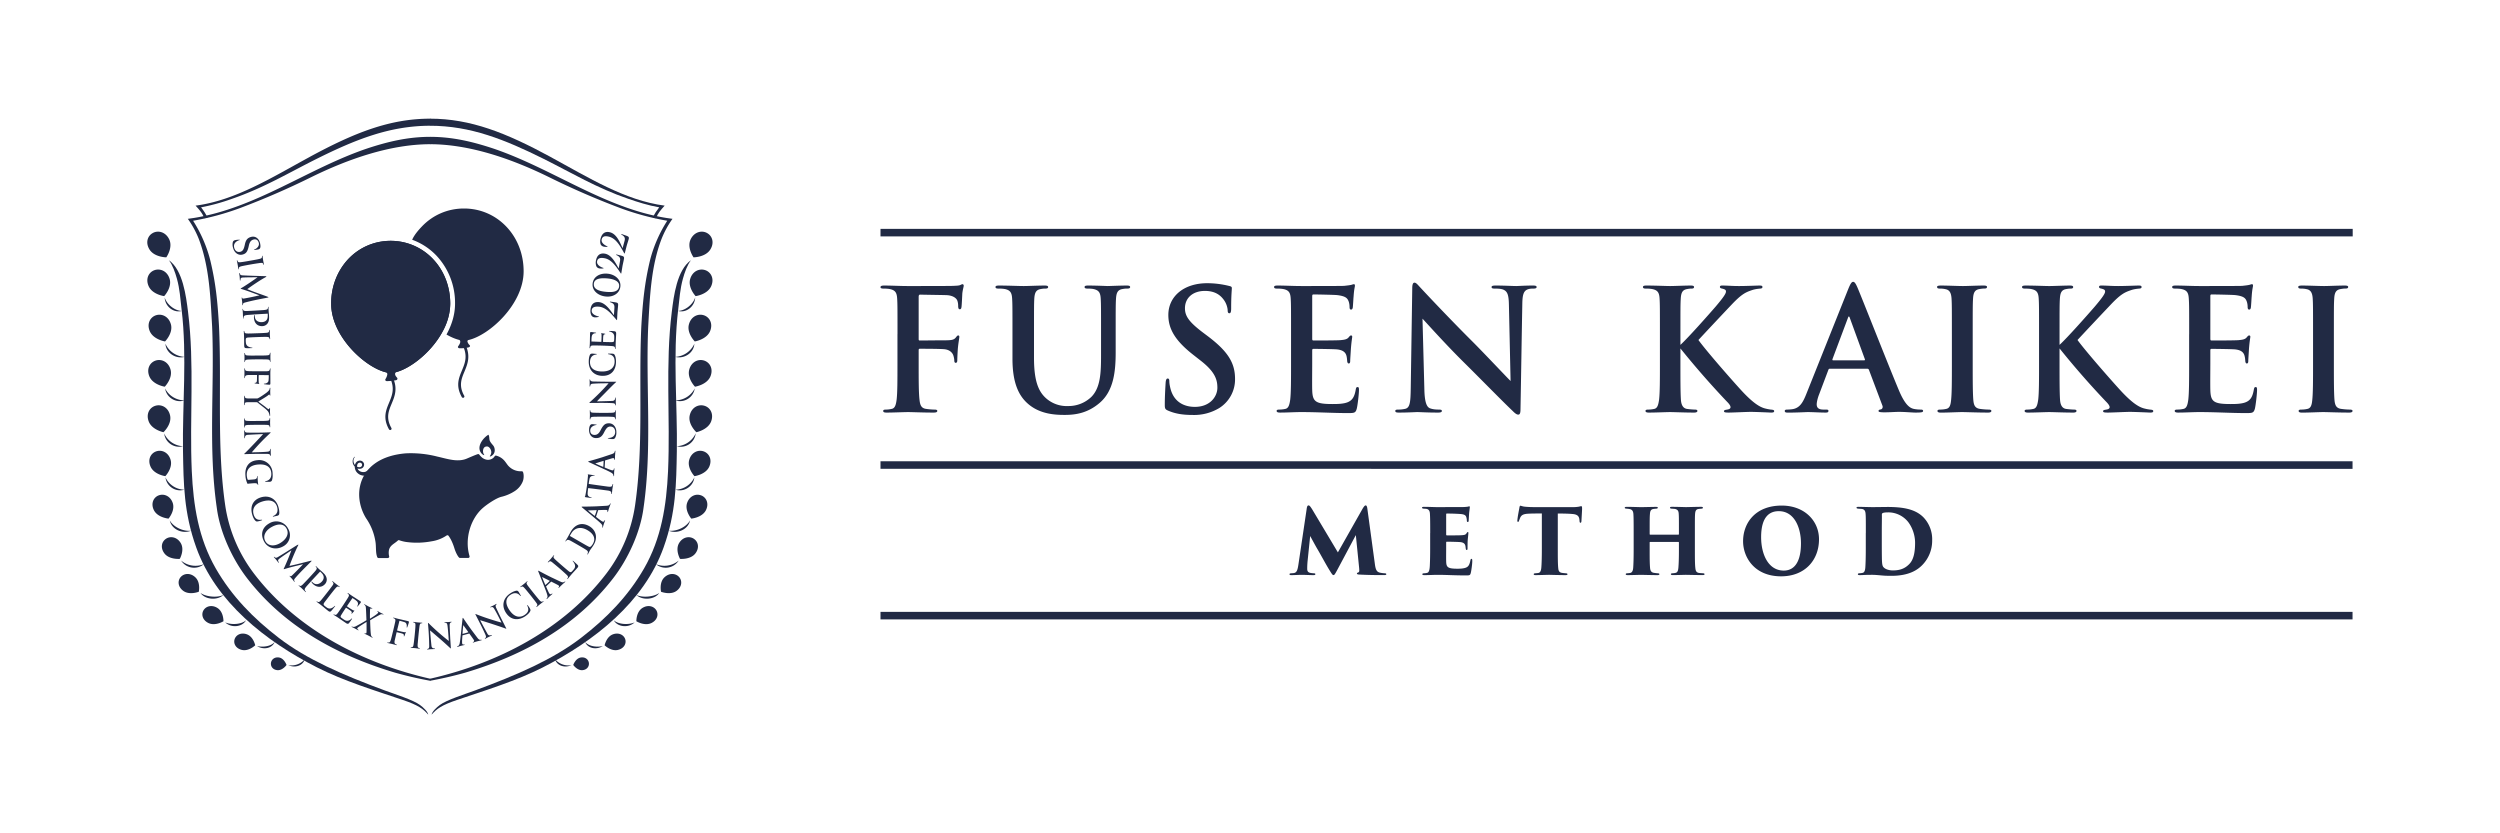 <svg xmlns="http://www.w3.org/2000/svg" width="600" height="200" viewBox="0 0 600 200"><g fill="#212a44"><path d="M158.75 57.4a22.6 22.6 0 0 1 2.65-4.88l-1.39-.2c-15.01-2.37-27.47-11.9-41.69-16.7-4.87-1.6-9.66-2.78-15.12-2.78v1.77c9.49 0 19.61 3.5 28.6 7.92a186.06 186.06 0 0 0 17.02 7.39 63.91 63.91 0 0 0 11.32 3.06 32.61 32.61 0 0 0-4.08 9.27c-1.37 5.63-1.8 10.26-2.14 16.02-.67 14.34.57 28.88-1.51 43.07a35.55 35.55 0 0 1-6.8 16.2c-10.28 13.54-26.17 21.67-42.42 25.36v.49c2.84-.52 5.7-1.17 8.48-1.96 13.84-4.12 26.55-11.05 35.53-22.7 3.54-4.6 6.5-11 7.25-16.86 2.1-14.44.5-29.1 1.12-43.5.4-7.07.64-14.3 3.18-20.97Zm10.87-1.52h-.01c-1.31-.66-3.05-.16-3.87 1.59-.93 2 .71 4.29.71 4.29s2.88-.01 4.04-1.9c1.02-1.65.44-3.31-.87-3.97Zm-.34 8.96h-.01c-1.39-.48-3.05.23-3.61 2.07-.65 2.1 1.29 4.16 1.29 4.16s2.85-.38 3.74-2.4c.78-1.77-.03-3.34-1.41-3.83Zm-.37 10.82c-1.4-.45-3.05.3-3.56 2.16-.6 2.11 1.4 4.13 1.4 4.13s2.84-.46 3.68-2.5c.73-1.78-.12-3.34-1.52-3.79Zm.11 10.88H169c-1.4-.46-3.04.28-3.57 2.13-.6 2.12 1.37 4.14 1.37 4.14s2.85-.44 3.7-2.47c.74-1.78-.1-3.34-1.5-3.8Zm-.01 10.83c-1.43-.4-3.03.42-3.47 2.3-.5 2.14 1.59 4.06 1.59 4.06s2.82-.57 3.56-2.64c.65-1.81-.26-3.33-1.68-3.72Zm-.14 10.96c-1.33-.46-2.91.23-3.44 1.99-.61 2 1.24 3.96 1.24 3.96s2.72-.38 3.56-2.3c.74-1.7-.04-3.19-1.36-3.65Zm-.56 10.58c-1.24-.5-2.78.08-3.38 1.73-.69 1.88.98 3.83.98 3.83s2.6-.23 3.51-2.02c.79-1.57.13-3.04-1.1-3.54Zm-1.81 10.38c-1.08-.69-2.64-.41-3.51 1.04-1 1.66.22 3.8.22 3.8s2.5.23 3.68-1.3c1.04-1.36.69-2.85-.4-3.54Zm-3.5 9.21c-.8-.91-2.29-1.07-3.49.02-1.37 1.24-.86 3.5-.86 3.5s2.2.88 3.71-.2c1.32-.96 1.42-2.41.64-3.32Zm-5.47 7.99c-.59-1-1.98-1.42-3.33-.59-1.54.95-1.47 3.2-1.47 3.2s1.94 1.21 3.58.44c1.43-.68 1.8-2.05 1.22-3.05Zm-7.47 6.94c-.33-1.04-1.53-1.7-2.93-1.2-1.61.58-2.02 2.64-2.02 2.64s1.52 1.5 3.19 1.11c1.46-.34 2.08-1.52 1.76-2.55Zm-8.73 5.67v-.01c-.12-.84-.91-1.48-1.99-1.28-1.23.24-1.76 1.78-1.76 1.78s.94 1.34 2.19 1.25c1.1-.08 1.68-.91 1.56-1.75Z"/><path d="M165.84 62.44c-3.39 2.37-4.15 8.66-4.61 12.4-1.59 12.7-.33 25.53-.9 38.27-.38 8.2-1.59 16.08-5.76 23.33-3.83 6.65-9 11.95-15.15 16.67-6.68 5.12-15.2 8.84-25.5 12.63-2.54.93-6.75 2.26-8.35 3.45-.82.6-1.86 1.59-1.99 2.33 1.24-1.41 2.36-2.27 6.22-3.57 6.53-2.22 14.11-4.53 20.49-7.78 12.35-6.3 24.3-15.68 28.98-28.8 2.98-8.31 3.04-15.32 3.17-23.07.18-11-1.02-22.83.33-34.04.32-2.63.43-4.84 1.13-7.37.4-1.45 1.03-3.3 1.94-4.45Z"/><path d="M166.84 71.41c-.55 1.7-2.45 3.19-4.14 3.21 1.95.54 4.02-.99 4.14-3.2Zm-.19 11.09a5.35 5.35 0 0 1-4.62 3.15c2.17.56 4.48-.93 4.62-3.15Zm.09 10.73a5.26 5.26 0 0 1-4.7 2.86 3.6 3.6 0 0 0 4.7-2.86Zm.23 10.77a5.23 5.23 0 0 1-4.54 3.09 3.6 3.6 0 0 0 4.54-3.09Zm-.32 10.57a5.16 5.16 0 0 1-4.55 2.96c2.03.65 4.3-.75 4.55-2.96Zm-1.03 10.32c-.87 1.58-3.23 2.73-5.15 2.47 2.13.86 4.7-.3 5.15-2.47Zm-2.74 9.65a5.38 5.38 0 0 1-5.48.85 3.68 3.68 0 0 0 5.48-.85Zm-4.64 7.76c-1.4 1-4.16 1.18-5.52.47 1.39 1.37 4.4 1.2 5.52-.48Zm-5.93 7.07c-1.5.67-3.97.47-5-.5.88 1.62 3.52 1.92 5 .5Zm-7.64 5.69c-1.55.34-3.42.03-4.24-1 .6 1.54 2.63 1.99 4.24 1Zm-7.5 4.57a4.17 4.17 0 0 1-3.97-1.44c.46 1.6 2.35 2.2 3.97 1.44ZM57.48 57.52c.07 0 .09.1.03.1-.94.26-1.53.9-1.3 1.82.2.8.78 1.16 1.46.99.66-.17.87-.7 1.09-1.71.23-1.13.63-1.64 1.54-1.87 1.01-.26 1.84.42 2.1 1.45.1.43.13.78.09 1.02-.06.3-.19.45-.44.52-.2.07-.73.13-1 .16-.08.01-.12-.07-.03-.1.66-.26 1.28-.85 1.09-1.62-.17-.65-.6-.96-1.27-.79-.76.2-.99.86-1.13 1.52-.3 1.42-.65 1.87-1.53 2.09-1.03.26-1.96-.49-2.24-1.6a2.6 2.6 0 0 1-.06-1.4.65.65 0 0 1 .42-.43c.31-.1.88-.15 1.18-.14Zm.82 6.3c-.85.17-1.02.28-.97.75 0 .06-.12.09-.13.02-.04-.28-.1-.78-.16-1.07-.05-.3-.15-.76-.2-.99-.02-.07.11-.08.12-.02.18.52.34.48 1.18.37.33-.04 1.37-.22 1.7-.28.77-.13 1.72-.3 2.08-.38.83-.19.97-.21.96-.76 0-.08.11-.1.12-.03l.15 1.03c.05.3.16.79.21 1.03.02.06-.1.1-.12.02-.12-.45-.29-.48-1.15-.35a70.2 70.2 0 0 0-3.79.66Zm-.43 5.52c-.06-.02-.1-.04-.1-.07 0-.04.04-.07.09-.1.8-.42 3.27-2.12 3.95-2.62-1.1 0-2.22 0-3.4.05-.68.03-.67.2-.7.66 0 .08-.13.1-.13.01-.03-.28-.04-.64-.06-.85-.01-.13-.1-.62-.11-.84-.01-.08.1-.08.13-.01.1.41.2.5.83.53 1.7.08 3.22.12 4.94.17.28 0 .62.01.63.1 0 .05-.1.1-.42.28-1.25.7-2.98 1.87-4.18 2.75.34.14.85.35 1.66.65.89.33 1.8.64 2.62.94.74.27.8.3.81.36 0 .04-.08.06-.7.18-1.58.3-3.14.6-4.83 1.05-.49.13-.58.22-.6.6 0 .07-.12.1-.13.01l-.05-.75-.12-.95c-.01-.1.12-.1.13-.01.03.14.08.23.48.16a63.2 63.2 0 0 0 3.67-.76l-1.7-.62a41.6 41.6 0 0 0-2.7-.92Zm6.38 5.94-2.96.17-1.82.14c-.92.08-1 .25-1.03.82 0 .08-.1.08-.1.01l-.06-1.32c0-.18-.06-.72-.08-.92 0-.08.1-.07.1 0 .07.3.1.5 1.01.46a153.04 153.04 0 0 0 3.92-.22c.95-.08 1.07-.18 1.1-.74 0-.07.11-.07.11 0 0 .2.02.79.04 1.03.02.36.1.83.1 1.54.03 1.4-.81 1.98-1.57 2.02-1.2.07-1.99-.71-2.06-1.98-.02-.27.03-.52.08-.64.03-.06.14-.05.12.02 0 .07-.01.14 0 .28.05.9.72 1.42 1.74 1.36.8-.05 1.31-.49 1.36-1.3.02-.25.02-.48 0-.72Zm-3.74 8.16c.1 0 .1.1 0 .1-.59.02-1.24.05-1.55 0-.25-.03-.34-.22-.35-.53-.03-.95 0-1.33-.05-2.5 0-.2-.04-.73-.06-1.04 0-.07.12-.07.13 0 .07.48.16.58 1.02.57.7 0 1.44-.04 2.14-.06.6-.02 1.15-.04 1.78-.08.82-.05 1-.07 1.05-.68 0-.06.13-.09.13 0l.01 1.08.07 1.05c0 .06-.12.08-.13 0-.06-.46-.22-.5-1.1-.5a98.64 98.64 0 0 0-3.83.14c-.71.03-.8.14-.79.7 0 .13.01.4.03.55.08.8.64 1.07 1.5 1.2Zm-.63 2.84c-.88.02-1.06.1-1.1.57 0 .06-.12.07-.12 0l.02-1.08-.03-1c0-.08.13-.06.13 0 .08.54.25.53 1.1.56.33.02 1.38.01 1.72 0 .77 0 1.75 0 2.11-.02.85-.05 1-.05 1.07-.6.01-.07.13-.07.13 0l-.02 1.04.03 1.05c0 .06-.11.07-.12 0-.05-.46-.2-.53-1.08-.54a68.3 68.3 0 0 0-3.84.02ZM62.1 90c-.03.38-.04 1.22 0 1.78.01.27.17.26.12.35-.02.03-.08.01-.28-.01a8.04 8.04 0 0 1-.78-.1c-.07-.02-.07-.13 0-.13.4 0 .49-.23.5-.6.02-.17.03-1 .02-1.29h-1.9c-.86.01-.95.21-1.02.7 0 .07-.13.07-.12 0l.03-1.17-.02-1.07c0-.08.13-.07.13 0 .06.49.15.59 1 .62.7.02 1.44.03 2.15.03h1.77c.83-.02 1-.02 1.09-.63 0-.07.13-.08.13 0-.01.3-.04.78-.04 1.08l.01 2.37c0 .27-.01.4-.25.4-.26 0-.91-.07-1.25-.12-.07-.01-.07-.14 0-.13.5 0 1.02-.27 1.06-.74a11 11 0 0 0 .05-1.3c-.45 0-1.5-.03-2.4-.03Zm2.78 3.19c0-.09-.02-.12-.07-.12-.04 0-.06.04-.07.13-.01.08-.01.1-.05.22-.06.2-.25.45-.75.84-.27.21-1.88 1.34-2.2 1.37h-2.12c-.81-.01-.83-.19-.9-.59 0-.06-.13-.07-.13 0 0 .42.03.87.02 1.06l-.03 1.07c0 .08.13.08.13 0 .07-.5.01-.64.9-.64h1.98c.1 0 .19.04.26.1.5.44 1.68 1.31 2.02 1.63.49.45.6.66.7.96.06.14.09.27.11.47.01.1.05.11.08.11.05 0 .08-.01.08-.15l-.04-.83c0-.38.02-.5.01-.81 0-.09-.02-.11-.07-.11-.04 0-.07.02-.08.11-.04.18-.09.2-.16.2-.1 0-.31-.13-.78-.53-.2-.17-1.17-.86-1.73-1.3.76-.5 1.85-1.1 2.37-1.52.07-.06.28-.25.36-.11.03.05.03.12.05.16.02.05.08.04.1 0a.5.5 0 0 0 0-.14l-.02-.83.03-.75Zm-5.08 8.79c-.87.02-1.05.1-1.08.57 0 .07-.13.07-.13 0l.02-1.08-.03-1c0-.08.13-.06.13 0 .08.54.25.53 1.1.56.33.02 1.38.01 1.72 0 .77 0 1.75 0 2.11-.02.85-.05 1-.05 1.07-.6.01-.07.13-.07.13 0l-.02 1.03.03 1.06c0 .06-.11.07-.12 0-.05-.46-.2-.53-1.08-.54a106.39 106.39 0 0 0-3.84.02Zm1.32 6.96c-.53 0-1.5.03-2.29.05-.18 0-.2 0-.22-.02-.02-.05.02-.07.17-.21.58-.55 1.5-1.52 2.47-2.54.84-.9 1.5-1.59 1.9-2.04-.77.03-2.3.09-3.7.18-.4.03-.65.2-.69.76 0 .06-.13.09-.13 0v-1.04c0-.16-.03-.48-.05-.73 0-.07.13-.07.13 0 .08.33.17.45.68.47 1.1.04 2.76.02 3.58 0l1.79-.06c.14 0 .18 0 .2.03 0 .03-.01.07-.16.2a52.23 52.23 0 0 0-4.38 4.58c1.17-.04 2.15-.04 3.53-.14.72-.06.83-.14.9-.66-.01-.06.12-.07.12 0v.89l.04.7c0 .08-.12.07-.13.01-.06-.35-.33-.43-.8-.44h-2.96Zm4.18 6.25c-.07.24-.22.41-.55.44-.3.02-.68 0-1.05 0-.07 0-.07-.13-.01-.14 1.12-.18 1.5-.97 1.42-1.95-.12-1.62-1.4-2.19-3.11-2.06-1.87.14-2.89 1.05-2.77 2.67.02.24.1.65.16.83.05.16.15.2.36.18l1.22-.1c.72-.08.7-.43.74-.78-.01-.06.1-.07.1 0 .02.28.03.78.06 1.1.01.2.08.77.1.97 0 .07-.09.08-.1 0-.13-.33-.25-.41-1.08-.37l-.86.07-.53.06a5.35 5.35 0 0 1-.5-2.01c-.16-1.98.77-3.5 2.93-3.66a3.2 3.2 0 0 1 3.59 3.09c.05.63.03 1.14-.12 1.65Zm1.72 8.07c-.02.27-.13.42-.45.52-.3.07-.65.13-1 .22-.09.01-.11-.12-.05-.14 1.08-.4 1.24-1.31.98-2.22-.43-1.44-1.71-1.83-3.5-1.29-1.96.6-2.5 1.82-2.13 3.11.34 1.15 1 1.4 1.95 1.27.07-.02.12.1.04.13-.22.08-.5.16-.66.2-.69.19-.78.06-1-.19-.17-.18-.44-.6-.66-1.34-.57-1.95.14-3.57 2.06-4.16 2.04-.62 3.66.4 4.21 2.27.16.54.26 1.1.21 1.62ZM63.4 130c-.9-1.62-.6-3.37 1.22-4.39a3.2 3.2 0 0 1 4.55 1.3 3.02 3.02 0 0 1-1.22 4.22c-1.72.97-3.66.46-4.55-1.13Zm1.8-3.52c-1.53.85-2.18 2.2-1.52 3.4.67 1.2 2.1 1.28 3.44.53 1.42-.8 2.46-2.2 1.6-3.64-.68-1.14-2.04-1.11-3.52-.29Zm3.02 10.11c-.06.01-.1.02-.13 0-.02-.03 0-.09.03-.13a63.1 63.1 0 0 0 1.82-4.39c-.91.63-1.85 1.24-2.8 1.94-.54.41-.44.55-.22.94.05.07-.05.15-.1.09l-.52-.68-.56-.63c-.05-.07.04-.14.1-.08.32.28.44.3.98-.03 1.46-.88 2.75-1.7 4.2-2.62.24-.15.53-.33.58-.27.03.05-.03.14-.2.47a53.36 53.36 0 0 0-1.93 4.62c.36-.08.9-.19 1.74-.39l2.7-.68c.77-.2.83-.2.87-.16.03.04-.03.1-.48.54-1.13 1.14-2.28 2.25-3.42 3.57-.33.38-.36.5-.17.83.05.06-.04.16-.1.08-.1-.14-.25-.35-.45-.6l-.64-.71c-.06-.08.05-.15.1-.08.11.1.2.15.5-.14.56-.53 1.8-1.77 2.62-2.67l-1.75.42c-1.12.28-1.87.48-2.77.76Zm8.61.58-2.03 2.17-1.22 1.36c-.6.7-.54.87-.17 1.3.06.06-.02.14-.07.09l-.95-.92c-.14-.13-.54-.48-.7-.6-.06-.06.03-.13.08-.09.25.19.42.3 1.04-.35a84.81 84.81 0 0 0 2.68-2.88c.64-.71.65-.86.28-1.3-.04-.04.03-.12.08-.08.15.16.56.57.74.73.26.24.65.53 1.14 1.03.98 1 .78 2 .26 2.56-.8.87-1.92.85-2.86-.01-.2-.18-.33-.4-.38-.52-.02-.06.07-.13.1-.07l.2.2c.66.62 1.5.53 2.2-.22.54-.59.6-1.26.08-1.88a6.2 6.2 0 0 0-.5-.52Zm3.5 8.27c.06-.07.14 0 .09.07-.38.46-.77.98-1 1.19-.2.17-.4.11-.65-.08-.74-.58-1.01-.85-1.94-1.57l-.84-.62c-.06-.04.03-.14.08-.1.43.25.56.25 1.1-.42.44-.53.9-1.12 1.33-1.67.38-.48.71-.91 1.08-1.42.5-.66.6-.8.17-1.24-.05-.04.01-.16.08-.1l.83.68.85.63c.05.04-.02.14-.08.1-.39-.25-.53-.16-1.09.51-.35.42-.7.87-1.17 1.47l-1.19 1.55c-.44.58-.4.72.03 1.07l.44.33c.66.45 1.23.2 1.88-.38Zm1.61 2.09c-.31.5-.24.59.16.86.32.23.42.3.61.41.66.41 1.24.1 1.68-.35.05-.05.14 0 .1.07-.21.31-.59.88-.76 1.06-.16.16-.36.18-.65-.01l-2.13-1.46-.88-.55c-.06-.04.02-.15.07-.11.44.22.57.2 1.06-.5a77.66 77.66 0 0 0 2.17-3.27c.44-.7.53-.85.07-1.25-.05-.04 0-.15.07-.11l.89.62 1.97 1.28c.22.15.32.23.19.42-.14.22-.5.65-.73.9-.05.06-.15-.01-.1-.06.27-.42.26-.87-.09-1.2-.33-.3-.62-.48-1.05-.75-.47.68-.83 1.21-1.33 1.97.3.22.94.66 1.43.93.24.14.33.04.36.12.01.03-.05.09-.17.24s-.35.41-.43.48c-.06.05-.14 0-.1-.06.18-.3.02-.47-.29-.7-.13-.1-.77-.52-1.02-.67-.28.4-.77 1.15-1.1 1.69Zm6.02 1.74c-.62.38-1.43.89-1.9 1.22-.37.27-.45.4-.04.68.06.03 0 .15-.07.1-.24-.13-.57-.33-.76-.42-.17-.1-.49-.24-.78-.38-.06-.03 0-.13.07-.1.3.12.54.15 1.03-.12.74-.4 1.66-.9 2.44-1.4-.04-.95-.08-2.12-.13-2.9-.04-.48-.1-.63-.4-.83-.05-.03-.02-.15.05-.11l1 .55.85.41c.08.04 0 .15-.05.12-.39-.15-.45 0-.46.35-.02.63-.03 1.27-.02 2.06.58-.37 1.11-.7 1.6-1.08.5-.39.46-.44.2-.64-.07-.03-.01-.15.06-.11.17.1.62.36.73.41.1.06.4.19.63.3.06.03 0 .14-.07.1-.26-.08-.42-.15-.95.16-.79.44-1.57.85-2.16 1.23.03.94.07 2.44.16 3.22.05.5.14.68.4.84.06.03.01.16-.05.12-.26-.14-.7-.4-.91-.5-.25-.14-.62-.3-.92-.45-.06-.04 0-.15.06-.12.33.13.39-.01.4-.37.02-.51 0-1.46 0-2.34Zm7.34 2.05c.36.1 1.16.31 1.72.4.26.05.29-.1.37-.04.02.03-.01.08-.08.27a7.7 7.7 0 0 1-.27.74c-.04.06-.14.04-.13-.03.1-.38-.1-.53-.47-.63-.16-.05-.96-.25-1.25-.3l-.43 1.85c-.2.83-.01.96.45 1.14.06.01.04.14-.03.12l-1.14-.3-1.04-.23c-.08-.01-.04-.14.03-.12.49.06.6 0 .83-.83.18-.67.35-1.4.52-2.08.14-.59.27-1.12.4-1.73.18-.8.21-.98-.36-1.2-.07-.02-.05-.15.03-.13.3.08.74.21 1.04.28l2.31.54c.26.06.38.1.33.33-.06.25-.27.88-.4 1.2-.03.06-.16.02-.13-.04.1-.48-.03-1.05-.48-1.2-.43-.14-.75-.23-1.25-.35l-.58 2.34Zm4.95 3.1c-.06.87 0 1.05.46 1.14.06 0 .06.13-.02.13l-1.07-.14-1-.07c-.08 0-.05-.13.01-.13.55-.02.56-.2.68-1.03a63.55 63.55 0 0 0 .38-3.82c.04-.85.06-1-.48-1.13-.07-.01-.06-.13.01-.12l1.03.13 1.05.07c.07 0 .06.13-.01.13-.46 0-.55.15-.65 1.01a108.85 108.85 0 0 0-.38 3.82Zm7.8-1.3.15 2.28c.01.18 0 .21-.01.22-.05.02-.07-.01-.22-.15a77.57 77.57 0 0 0-2.64-2.37c-.93-.8-1.65-1.43-2.12-1.8.07.76.19 2.3.34 3.68.05.4.22.64.79.66.06 0 .09.12 0 .13l-1.04.04-.72.08c-.07 0-.07-.12-.01-.13.33-.1.44-.19.44-.7a64.67 64.67 0 0 0-.29-5.35c0-.15-.01-.19.03-.2.02-.01.06 0 .2.14a52.34 52.34 0 0 0 4.76 4.18c-.08-1.16-.13-2.14-.29-3.51-.09-.72-.17-.83-.69-.87-.06 0-.08-.12 0-.13l.88-.03c.14 0 .46-.05.7-.08.08 0 .07.13.02.13-.35.08-.42.36-.41.81.02.53.06 1.64.13 2.97Zm2.96-4.67c.03-.12.04-.15.08-.16.02 0 .05.01.12.11.21.32 1.06 1.56 1.93 2.76l1.43 1.9c.36.47.53.54.96.48.06-.02.11.1.04.12-.34.09-.86.21-1.24.32-.21.05-.56.17-.77.24-.07.02-.1-.1-.05-.12.33-.13.38-.27.12-.65-.27-.4-.61-.86-1-1.41l-1.64.45c-.03.42-.1 1.14-.09 1.69 0 .56.25.54.55.5.06-.02.1.1.03.12l-.87.2-.83.27c-.07.02-.1-.11-.04-.12.21-.1.47-.2.58-.74.12-.62.2-1.46.3-2.3.35-3.25.37-3.52.4-3.66Zm.18 1.58-.1.9-.09 1.2a12.63 12.63 0 0 0 1.42-.4l-1.23-1.7Zm9.21-1.39 1.03 2.04c.08.15.09.19.07.2-.03.04-.06.01-.25-.06-.75-.28-2.02-.7-3.36-1.14-1.17-.37-2.08-.67-2.66-.83.36.68 1.08 2.04 1.76 3.25.2.35.45.5.98.3.06-.02.13.08.06.12l-.94.45-.64.35c-.06.04-.11-.08-.06-.11.27-.21.33-.35.14-.82a64.9 64.9 0 0 0-1.55-3.22l-.82-1.6c-.07-.12-.08-.16-.06-.19.02-.02.07-.02.25.06.9.36 2.17.82 3.3 1.17 1.07.35 1.9.6 2.72.81-.54-1.04-.96-1.92-1.65-3.12-.36-.63-.48-.69-.97-.53-.06.03-.13-.08-.06-.11l.8-.38.62-.35c.07-.03.1.1.06.12-.29.21-.25.5-.06.9.23.49.7 1.5 1.29 2.69Zm3.45-6.86c.26-.06.44 0 .63.27l.52.9c.03.06-.08.13-.12.07-.72-.9-1.63-.77-2.4-.24-1.25.85-1.23 2.2-.16 3.73 1.17 1.67 2.5 1.82 3.61 1.06.99-.67 1.03-1.37.6-2.24-.04-.07.07-.15.12-.08l.4.56c.38.6.29.73.12 1.02-.12.22-.44.6-1.07 1.04-1.68 1.14-3.44.97-4.59-.68-1.22-1.75-.75-3.61.86-4.71.46-.32.96-.59 1.48-.7Zm5.39 2c.56.67.74.76 1.13.5.05-.04.13.05.08.1l-.86.65-.77.65c-.06.05-.12-.06-.08-.1.37-.4.26-.53-.24-1.2-.2-.28-.85-1.1-1.06-1.37-.49-.6-1.1-1.36-1.34-1.63-.56-.63-.66-.75-1.13-.47-.07.04-.14-.06-.08-.1l.82-.63c.24-.19.62-.52.8-.68.05-.04.14.05.08.1-.33.32-.28.49.25 1.18a107.09 107.09 0 0 0 2.4 3Zm-.05-6.63c-.04-.11-.04-.14 0-.17.01-.01.04-.01.15.04.34.18 1.66.9 3 1.55l2.14 1.01c.55.26.73.23 1.08-.01.05-.05.15.03.1.09-.27.23-.67.58-.95.85-.17.15-.42.42-.58.57-.05.05-.14-.04-.1-.08.24-.27.22-.42-.2-.63-.43-.24-.93-.48-1.54-.79l-1.24 1.17c.17.38.45 1.05.7 1.53.27.5.47.36.72.18.05-.04.15.05.1.1l-.68.59-.62.62c-.06.05-.13-.05-.09-.1.14-.18.32-.38.16-.9-.17-.62-.49-1.4-.8-2.2l-1.35-3.41Zm.9 1.32.33.84.47 1.1a16.34 16.34 0 0 0 1.07-1c-.83-.43-1.65-.83-1.88-.94Zm7.38-3.79c-.06-.07 0-.14.08-.08.44.4.94.82 1.14 1.06.16.2.09.4-.12.63-.61.71-.9.97-1.66 1.86l-.66.8c-.05.07-.14-.03-.1-.08.28-.4.28-.54-.36-1.11a60.35 60.35 0 0 0-2.97-2.57c-.63-.53-.77-.64-1.23-.23-.04.05-.15-.02-.1-.09.21-.22.54-.56.73-.8l.67-.8c.04-.06.14.01.1.08-.27.37-.19.52.45 1.11a96.97 96.97 0 0 0 2.9 2.51c.55.47.7.44 1.06.03l.36-.42c.48-.64.26-1.22-.29-1.9Zm5.06-3.99c-.37.64-.77 1.12-.94 1.4l-.51.96c-.04.06-.14 0-.11-.07.3-.68.1-.78-.78-1.32a126.34 126.34 0 0 0-3.22-1.86c-.65-.35-.88-.29-1.17.11-.03.06-.14 0-.1-.06l.5-.83.76-1.37c1.03-1.8 2.67-2.4 4.46-1.37 1.66.96 2.06 2.77 1.11 4.4Zm-5.27-2.9c-.28.4-.42.7-.5.83l2.78 1.6c.87.5 1.45.84 1.8 1 .23.1.34.02.42-.04.17-.14.38-.38.53-.65.82-1.4.02-2.53-1.34-3.31-1.57-.9-2.93-.53-3.7.57Zm2.43-6.01c-.09-.09-.1-.11-.09-.15.01-.02.04-.03.16-.04.38 0 1.89-.01 3.37-.07l2.37-.13c.6-.04.75-.14.94-.53.02-.06.15-.04.12.03l-.43 1.2-.23.78c-.02.07-.14.03-.12-.03.07-.34-.02-.46-.48-.46-.49 0-1.05.03-1.73.05l-.53 1.62c.33.25.89.7 1.35 1 .47.32.58.1.71-.17.02-.06.15-.03.13.04-.1.27-.26.67-.31.84-.08.23-.16.54-.25.84-.03.07-.14.01-.13-.04.04-.23.1-.5-.29-.89-.44-.44-1.1-.98-1.75-1.53l-2.81-2.36Zm1.41.73.7.58c.4.33.7.55.94.74a13.8 13.8 0 0 0 .47-1.4c-.94.03-1.85.06-2.11.08Zm1.56-8.41c.07.01.05.12-.01.11-.76-.08-1.06.24-1.15.67-.12.55-.14.73-.21 1.26a294.96 294.96 0 0 0 4.64.65c.9.1.97-.04 1.1-.58 0-.06.14-.06.13.02l-.19 1.14-.12 1.15c0 .07-.13.05-.13-.02-.02-.36.05-.64-.85-.77a302.18 302.18 0 0 0-4.71-.59c-.06.44-.1.84-.12 1.12-.06.73.2.97.9 1.14.07.02.05.13 0 .12l-1.16-.15c-.34-.05-.43-.09-.42-.14 0-.04.08-.1.11-.26.07-.32.2-.98.38-2.28.14-1.07.24-2.21.27-2.56 0-.13-.06-.2-.06-.25 0-.04.07-.04.31 0a33 33 0 0 1 1.3.21Zm-1.36-3.2c-.1-.07-.12-.09-.12-.13 0-.02.02-.04.14-.08.37-.1 1.82-.5 3.24-.95l2.25-.75c.57-.19.68-.33.76-.75 0-.07.14-.08.13 0l-.1 1.27-.01.81c0 .07-.13.07-.13 0-.02-.35-.13-.44-.58-.32l-1.66.5-.1 1.7c.4.16 1.06.46 1.58.62.53.18.59-.06.64-.36 0-.06.14-.06.13.01l-.08.9-.01.87c0 .07-.14.05-.13 0-.03-.24-.04-.5-.52-.78-.55-.32-1.32-.67-2.1-1.03l-3.33-1.54Zm1.55.32c.27.13.5.24.83.38.48.22.83.35 1.1.47.03-.2.04-.38.06-.67l.03-.8c-.9.27-1.77.55-2.01.63Zm3.08-6c-.07-.01-.06-.1 0-.1.98 0 1.7-.47 1.72-1.41.01-.82-.45-1.33-1.15-1.34-.68-.01-1.02.45-1.5 1.37-.51 1.03-1.02 1.42-1.97 1.4-1.04 0-1.66-.88-1.65-1.94 0-.44.08-.78.19-1.01.12-.27.29-.38.55-.39.21 0 .74.07 1 .1.09.02.1.11 0 .1-.7.1-1.45.5-1.46 1.3-.01.66.32 1.07 1.02 1.08.78.02 1.18-.57 1.48-1.17.66-1.29 1.12-1.63 2.02-1.62 1.06.02 1.76.98 1.75 2.12a2.6 2.6 0 0 1-.3 1.37c-.12.2-.3.3-.52.3a4.1 4.1 0 0 1-1.18-.15Zm.67-6.15c.87-.02 1.05-.1 1.09-.56 0-.07.12-.08.12 0l-.03 1.08.03 1c0 .08-.13.06-.13 0-.08-.54-.24-.53-1.09-.57-.33-.02-1.39-.02-1.73-.02l-2.1.01c-.85.05-1 .05-1.08.6-.01.06-.13.06-.13 0l.03-1.04-.03-1.06c0-.06.12-.07.13 0 .04.47.2.53 1.07.55a73.04 73.04 0 0 0 3.84.01Zm-1.22-7.46h2.29c.18 0 .2 0 .22.02.02.04-.02.06-.17.2-.6.54-1.54 1.5-2.52 2.5-.86.87-1.53 1.55-1.93 2 .76-.02 2.3-.05 3.7-.11.39-.03.65-.19.7-.75 0-.07.13-.08.13 0l-.02 1.04.03.73c0 .08-.12.07-.12 0-.08-.33-.17-.45-.67-.48-1.1-.07-2.77-.07-3.58-.06-.54 0-1.4 0-1.79.02-.15 0-.19 0-.2-.04 0-.02.01-.06.16-.2a51.72 51.72 0 0 0 4.46-4.5c-1.17.02-2.14.01-3.52.09-.73.04-.84.12-.91.63 0 .07-.13.08-.13 0l.02-.88-.03-.71c0-.08.12-.06.12 0 .07.34.34.44.8.45.52.01 1.63.04 2.96.05Zm-3.83-6.37c.1-.25.24-.37.57-.37.31 0 .67.05 1.03.07.08 0 .07.14 0 .14-1.15.09-1.55.91-1.55 1.85 0 1.5 1.12 2.25 2.99 2.23 2.04-.03 2.92-1.04 2.92-2.39 0-1.19-.56-1.62-1.51-1.76-.08 0-.1-.14 0-.14h.68c.72 0 .77.16.91.46.11.22.25.7.25 1.47 0 2.03-1.13 3.39-3.14 3.4-2.13.03-3.4-1.4-3.4-3.35 0-.56.05-1.13.25-1.61Zm5.19-3.13c.6 0 .63-.1.66-.58a9 9 0 0 0 .02-.74c0-.78-.56-1.11-1.18-1.24-.07-.02-.07-.13 0-.12.38 0 1.07.03 1.31.09.22.04.34.2.33.55-.01.46-.1 1.7-.12 2.58l-.01 1.04c0 .08-.13.06-.13 0-.04-.5-.13-.6-.98-.65a78.8 78.8 0 0 0-3.92-.13c-.82 0-1 0-1.1.6 0 .07-.13.08-.13 0l.07-1.08.05-2.35c0-.26.02-.4.26-.39.26.01.8.1 1.15.15.06.02.06.14 0 .12-.5 0-.88.24-.98.7-.09.45-.08.78-.09 1.3l2.37.09c.03-.38.07-1.14.05-1.71-.01-.27-.14-.3-.09-.36.02-.03.1 0 .3.02.2.02.53.08.63.1.07.03.07.13 0 .13-.35 0-.41.23-.44.6-.02.17-.04.94-.04 1.23.48.03 1.39.05 2.01.05Zm-3.06-6.17c.07.01.08.1 0 .12-.18.05-.43.1-.82.11-.42 0-.72-.17-.89-.43-.2-.32-.3-.81-.26-1.31.08-1.18.62-2.02 1.97-1.93 1.66.12 2.84 2.05 3.61 3.09.03.04.06.02.06 0l.11-1.7c.06-.89-.33-1.12-1.02-1.36-.09-.02-.08-.16.01-.15.45.07 1.25.15 1.55.25.24.07.38.2.35.6-.04.62-.13 1.23-.17 1.85l-.08 1.61c-.01.24-.13.1-.18.03-1.4-1.67-2.63-3.01-4.25-3.12-1.16-.08-1.62.27-1.66.92-.06.8.86 1.27 1.67 1.42Zm-1.45-7.89c.18-1.66 1.78-2.56 3.63-2.36 1.7.17 3.2 1.36 3.03 3.07-.17 1.65-1.74 2.6-3.51 2.4-1.83-.18-3.33-1.42-3.15-3.1Zm.3.03c-.14 1.25 1.05 1.8 2.99 1.97 1.25.1 2.92.13 3.08-1.34.14-1.4-1.7-1.81-3-1.9-1.36-.1-2.94 0-3.08 1.27Zm2.28-3.78c.07.02.06.1-.02.12-.18.03-.44.06-.82.02-.42-.04-.7-.25-.84-.53a2.4 2.4 0 0 1-.11-1.33c.21-1.16.84-1.93 2.17-1.7 1.64.3 2.6 2.35 3.25 3.47.03.05.05.03.06 0l.3-1.68c.16-.86-.2-1.14-.86-1.45-.09-.04-.06-.17.03-.16.43.13 1.22.3 1.5.42.23.1.36.25.28.64-.1.62-.26 1.2-.37 1.83l-.26 1.59c-.04.23-.14.07-.18 0-1.22-1.82-2.28-3.29-3.88-3.57-1.15-.2-1.64.09-1.76.74-.14.79.71 1.35 1.51 1.59Zm.97-5.18c.06.03.05.11-.04.12-.18.02-.44.03-.82-.04-.4-.08-.67-.32-.78-.6a2.32 2.32 0 0 1 0-1.34c.3-1.14 1-1.85 2.3-1.5 1.61.43 2.4 2.56 2.95 3.73.02.04.05.03.05 0l.45-1.65c.23-.84-.1-1.15-.73-1.52-.09-.04-.05-.17.04-.15.42.16 1.19.4 1.47.55.21.11.32.27.22.66-.17.6-.37 1.17-.53 1.78l-.4 1.57c-.06.23-.14.05-.18-.01-1.05-1.92-2-3.47-3.56-3.9-1.12-.3-1.64-.04-1.8.6-.22.77.58 1.4 1.36 1.7ZM36.74 55.88h.01c1.31-.66 3.05-.16 3.87 1.59.93 2-.71 4.29-.71 4.29s-2.88-.01-4.04-1.9c-1.02-1.65-.44-3.31.87-3.97Zm.34 8.96c1.4-.48 3.06.23 3.62 2.07.65 2.1-1.3 4.16-1.3 4.16s-2.84-.38-3.73-2.4c-.78-1.77.02-3.34 1.41-3.83Zm.37 10.82c1.4-.45 3.04.3 3.56 2.16.6 2.11-1.4 4.13-1.4 4.13s-2.84-.46-3.68-2.5c-.73-1.78.12-3.34 1.52-3.79Zm-.11 10.88c1.4-.46 3.05.28 3.58 2.13.6 2.12-1.38 4.14-1.38 4.14s-2.84-.44-3.69-2.47c-.74-1.78.1-3.34 1.5-3.8Zm.01 10.83c1.42-.4 3.03.42 3.46 2.3.5 2.14-1.58 4.06-1.58 4.06s-2.82-.57-3.56-2.64c-.66-1.81.26-3.33 1.68-3.72Zm.14 10.96c1.33-.46 2.91.23 3.44 1.99.61 2-1.25 3.96-1.25 3.96s-2.71-.38-3.55-2.3c-.74-1.7.03-3.19 1.36-3.65Zm.56 10.58c1.24-.5 2.78.08 3.38 1.73.69 1.88-.98 3.83-.98 3.83s-2.61-.23-3.51-2.02c-.79-1.57-.13-3.04 1.1-3.54Zm1.81 10.38c1.08-.69 2.64-.41 3.51 1.04 1 1.66-.22 3.8-.22 3.8s-2.5.23-3.68-1.3c-1.04-1.36-.69-2.85.4-3.54Zm3.5 9.21c.8-.91 2.29-1.07 3.48.02 1.37 1.24.87 3.5.87 3.5s-2.2.88-3.71-.2c-1.32-.96-1.42-2.41-.64-3.32Zm5.47 7.99c.59-1 1.98-1.42 3.33-.59 1.53.95 1.47 3.2 1.47 3.2s-1.94 1.21-3.58.44c-1.43-.68-1.8-2.05-1.22-3.05Zm7.47 6.94c.33-1.04 1.52-1.7 2.93-1.2 1.6.58 2.02 2.64 2.02 2.64s-1.53 1.5-3.2 1.11c-1.45-.34-2.07-1.52-1.75-2.55Zm8.73 5.67v-.01c.12-.84.91-1.48 1.99-1.28 1.22.24 1.75 1.78 1.75 1.78s-.93 1.34-2.18 1.25c-1.1-.08-1.68-.91-1.56-1.75ZM39.52 71.41c.55 1.7 2.45 3.19 4.13 3.21-1.94.54-4-.99-4.13-3.2Zm.18 11.09a5.35 5.35 0 0 0 4.63 3.15c-2.17.56-4.48-.93-4.63-3.15Zm-.08 10.73a5.26 5.26 0 0 0 4.7 2.86 3.6 3.6 0 0 1-4.7-2.86ZM39.39 104a5.23 5.23 0 0 0 4.54 3.09A3.6 3.6 0 0 1 39.4 104Zm.32 10.57a5.16 5.16 0 0 0 4.54 2.96 3.55 3.55 0 0 1-4.54-2.96Zm1.03 10.32c.86 1.58 3.23 2.73 5.15 2.47-2.13.86-4.7-.3-5.15-2.47Zm2.73 9.65a5.38 5.38 0 0 0 5.48.85 3.68 3.68 0 0 1-5.48-.85Zm4.64 7.76c1.42 1 4.16 1.18 5.53.47-1.4 1.37-4.41 1.2-5.53-.48Zm5.94 7.07c1.5.67 3.97.47 5-.5-.88 1.62-3.52 1.92-5 .5Zm7.64 5.69c1.55.34 3.42.03 4.24-1-.6 1.54-2.63 1.99-4.24 1Zm7.49 4.57a4.17 4.17 0 0 0 3.98-1.44c-.46 1.6-2.35 2.2-3.98 1.44Z"/><path d="M40.52 62.44c3.38 2.37 4.14 8.66 4.61 12.4 1.59 12.7.33 25.53.9 38.27.38 8.2 1.59 16.08 5.76 23.33 3.83 6.65 9 11.95 15.15 16.67 6.68 5.12 15.2 8.84 25.5 12.63 2.54.93 6.75 2.26 8.35 3.45.82.6 1.86 1.59 1.99 2.33-1.24-1.41-2.36-2.27-6.22-3.57-6.53-2.22-14.12-4.53-20.49-7.78-12.35-6.3-24.3-15.68-28.98-28.8-2.98-8.31-3.04-15.32-3.17-23.07-.18-11 1.02-22.83-.34-34.04-.31-2.63-.42-4.84-1.12-7.37-.4-1.45-1.03-3.3-1.94-4.45Zm91.61-24.78c-10.69-5.8-19.2-9.18-28.94-9.18v1.7c9.77 0 18.01 3.34 27.27 7.94 6.7 3.34 12.71 6.99 20.4 9.62 2.2.76 4.76 1.57 7.35 2.02-.53.7-1.13 1.5-1.54 2.5l.76.1c.5-1.22 1.02-1.81 2.09-3.01-9.51-1.23-18.32-6.76-27.4-11.69Z"/><path d="M47.73 57.4a22.6 22.6 0 0 0-2.65-4.88l1.38-.2c15.02-2.37 27.48-11.9 41.7-16.7 4.87-1.6 9.66-2.78 15.12-2.78v1.77c-9.5 0-19.62 3.5-28.61 7.92a186.06 186.06 0 0 1-17.02 7.39 63.91 63.91 0 0 1-11.31 3.06 32.61 32.61 0 0 1 4.07 9.27c1.38 5.63 1.82 10.26 2.15 16.02.67 14.34-.57 28.88 1.5 43.07a35.55 35.55 0 0 0 6.81 16.2c10.28 13.54 26.16 21.67 42.41 25.36v.49a89.69 89.69 0 0 1-8.48-1.96c-13.83-4.12-26.55-11.05-35.53-22.7-3.53-4.6-6.49-11-7.24-16.86-2.1-14.44-.5-29.1-1.12-43.5-.4-7.07-.65-14.3-3.18-20.97Z"/><path fill-rule="evenodd" d="M108.06 72.89c0 2.35-.74 4.67-1.9 6.79-2.95 5.39-8.65 9.52-12.16 9.83l-.24.01c-.15 0-.32-.02-.48-.04-4.95-.67-13.8-8.4-13.8-16.6 0-4.13 1.49-7.97 4.17-10.77a14 14 0 0 1 20.21 0c2.7 2.8 4.2 6.64 4.2 10.78Z"/><path d="M93.64 103.2a.33.33 0 0 1-.29-.17c-1.5-2.7-.73-4.56.03-6.38.74-1.79 1.45-3.48.17-6.06a.33.33 0 0 1 .15-.44.33.33 0 0 1 .44.15c1.41 2.85.62 4.76-.15 6.6-.73 1.75-1.41 3.4-.06 5.81a.33.33 0 0 1-.29.5Zm17.48-7.73a.33.33 0 0 1-.29-.17c-1.5-2.7-.73-4.56.03-6.38.74-1.79 1.45-3.48.17-6.06a.33.33 0 0 1 .6-.3c1.4 2.86.6 4.77-.16 6.62-.73 1.74-1.41 3.39-.06 5.8a.33.33 0 0 1-.29.5Z"/><path d="M103.86 62.1a13.94 13.94 0 0 0-10.11-4.3c-3.85 0-7.44 1.53-10.1 4.3a15.45 15.45 0 0 0-4.17 10.79c0 7.84 8.1 15.26 13.15 16.47.27.06.37.35.3.63a2.9 2.9 0 0 1-.4.96c-.15.21-.04.52.33.52.67 0 1.62-.1 2.22-.23.27-.06.4-.37.23-.57-.18-.22-.34-.39-.43-.62-.12-.32-.06-.67.27-.76 3.5-.96 8.37-4.77 11.01-9.6a14.28 14.28 0 0 0 1.9-6.8c0-4.14-1.5-7.97-4.2-10.78Z"/><path d="M112.42 81.61c5.02-1.13 13.25-8.6 13.25-16.5 0-4.13-1.49-7.96-4.2-10.77-2.67-2.78-6.26-4.3-10.11-4.3s-7.43 1.52-10.09 4.3c-.85.89-1.84 2.03-2.35 3.2 2.18.79 4.13 2.05 5.78 3.76a16.55 16.55 0 0 1 4.51 11.59c0 2.39-.67 4.85-2 7.3l-.05.1c1.06.61 2.08 1.05 3.01 1.28.25.06.32.33.28.59-.06.3-.27.65-.46.9-.22.28.02.51.28.52a8.2 8.2 0 0 0 2.15-.2c.35-.1.5-.33.3-.53a1.98 1.98 0 0 1-.5-.75c-.08-.21-.02-.44.2-.49Zm13.1 31.69c-.05-.14-.18-.2-.32-.2a4 4 0 0 1-3.33-1.45c-.27-.35-.64-.92-.96-1.24a3.83 3.83 0 0 0-1.84-1.06.34.34 0 0 0-.36.17c-.33.52-.86.76-1.37.83-.55.08-1.22-.2-1.57-.47a4.77 4.77 0 0 1-.74-.77.33.33 0 0 0-.36-.12c-.7.23-2.22.9-2.65 1.08-2.22.94-4.75.02-7.1-.5a25.47 25.47 0 0 0-7.48-.77c-2.53.2-5.32.87-7.51 2.48a8.91 8.91 0 0 0-3.5 5.3c-.65 2.85.15 5.73 1.43 7.8a13.4 13.4 0 0 1 2.24 5.58c.22 1.23 0 2.7.45 3.77.05.13.18.2.31.2h2.2c.22 0 .39-.2.34-.4a3.6 3.6 0 0 1-.06-1.45c.24-1.25 1.37-1.6 2.14-2.35.1-.09.23-.12.35-.07a8.8 8.8 0 0 0 2.13.47c1.88.22 3.78.13 5.64-.22a8.7 8.7 0 0 0 3.57-1.38c.15-.11.36-.1.47.05.4.53.95 1.49 1.43 3.05.28.9.75 1.85 1.13 2.2a.3.3 0 0 0 .22.08h1.95c.23 0 .38-.22.32-.44-1.27-4.25.32-9.1 3.24-11.6.97-.84 3.18-2.35 4.42-2.64.94-.22 2.1-.66 3.16-1.35a5 5 0 0 0 1.94-2.3c.29-.7.3-1.69.07-2.29Z"/><path d="M118.42 107c-.2-.29-.64-.7-.86-1.2-.2-.47-.05-1.08-.35-1.47-1.17.72-2.39 2.29-2.1 3.61a1.95 1.95 0 0 0 .68 1.1c.08.05.35.25.42.18.05-.06-.08-.16-.15-.32-.04-.1-.08-.2-.1-.3-.08-.41-.01-.76.12-1.01a.8.8 0 0 1 .53-.41c.38-.09.63.02.89.3.29.32.45.78.4 1.22-.03.15-.08.3-.14.45l-.14.22c-.03.07-.12.18 0 .18.15 0 .33-.11.45-.2a1.54 1.54 0 0 0 .66-1.12 2 2 0 0 0-.3-1.24Zm-30.18 6.86c-.44.2-.7.36-1.1.29-.56-.1-.81-.22-1.1-.43-.49-.35-.74-.8-.83-1.2a1.9 1.9 0 0 1 .12-1.32c.23-.43.59-.61.93-.65.48-.05.84.2 1.03.56s.1.9-.31 1.2c-.35.26-.85.24-1.2.13a1.15 1.15 0 0 1-.54-.35 2.09 2.09 0 0 1-.45-.61c-.2-.4-.28-1.2.19-1.73.04-.05.12-.16.17-.1.05.03-.04.12-.07.16-.15.19-.25.5-.25.78a1.64 1.64 0 0 0 .5 1.15c.27.28.6.39.95.39.36 0 .65-.28.62-.6a.52.52 0 0 0-.54-.49.64.64 0 0 0-.61.49c-.07.25-.06.6.03.86.13.37.35.56.62.71.44.25 1 .25 1.37.1.24-.1.63-.34.78-.52.11.17-.07 1.06-.31 1.18Zm-13.91-76.2c10.7-5.8 19.2-9.18 28.95-9.18v1.7c-9.78 0-18.02 3.34-27.27 7.94-6.7 3.34-12.72 6.99-20.4 9.62a48.83 48.83 0 0 1-7.35 2.02c.52.7 1.12 1.5 1.54 2.5l-.76.1c-.5-1.22-1.02-1.81-2.1-3.01 9.52-1.23 18.32-6.76 27.4-11.69Zm255.62 97.57c.18 1.4.4 1.95 1.1 2.17.44.12.96.17 1.24.19.28 0 .42.06.42.22 0 .17-.18.21-.52.21-1.8 0-3.56 0-6.03-.13-.41-.02-.5-.15-.5-.26 0-.08.09-.17.24-.21.35-.13.37-.26.28-1.24l-.78-7.76-4.46 8.37c-.59 1.1-.71 1.23-.89 1.23-.24 0-.37-.21-.97-1.17-.76-1.21-2.08-3.68-2.9-5.07-.38-.62-1.33-2.4-1.74-3.14l-.63 6.11c-.08.93-.08 1.41-.08 1.74 0 .62.21.88.75 1 .33.06.52.08.8.1.33 0 .4.07.4.2 0 .17-.09.24-.44.24-.95 0-2.14-.07-2.8-.07-.66 0-1.68.07-2.48.07-.22 0-.48 0-.48-.22 0-.13.13-.22.43-.22.18-.02.41-.02.65-.06.63-.13.85-.63 1.06-2.06l1.98-13.33c.08-.65.23-.84.45-.84.24 0 .4.22.84.89l6.2 10.38 5.94-10.5c.35-.55.52-.77.74-.77.21 0 .34.3.4.84l1.78 13.09Zm13.3-7.3c0-3.53-.03-3.97-.07-4.66-.04-.63-.24-1-.78-1.13-.2-.04-.5-.04-.71-.06-.29-.02-.4-.11-.4-.24s.13-.2.48-.2c1.24 0 2.28.07 3.23.07l6.11-.02c.43 0 .95-.05 1.17-.09.15-.04.26-.08.35-.08.1 0 .13.08.13.19s-.04.33-.11.95c-.07.44-.1 1.2-.17 2.32 0 .18-.09.3-.22.3-.11 0-.2-.1-.22-.3 0-.24-.02-.45-.1-.76-.11-.5-.4-.78-1.44-.86a51.9 51.9 0 0 0-3.25-.11c-.13 0-.17.06-.17.21v4.77c0 .15.02.26.17.26.61.02 2.37 0 3.15-.02 1.06-.04 1.34-.1 1.58-.5.13-.2.2-.28.3-.28.13 0 .13.13.13.26 0 .22-.1 1-.17 1.84-.03.5-.03 1.56-.03 1.8 0 .28-.06.41-.19.41-.15 0-.2-.15-.24-.35l-.06-.5c-.09-.62-.4-1-1.45-1.06-.61-.04-2.39-.08-3.06-.08-.1 0-.13.1-.13.28v1.5c0 .73-.02 2.01 0 2.83.02 1.52.33 1.87 2.73 1.87.56 0 1.4-.02 2.01-.26.61-.24.87-.72 1.07-1.71.04-.26.13-.4.26-.4.17 0 .2.22.2.48 0 .85-.25 2.5-.36 2.9-.15.57-.3.6-1.1.6-3 0-4.62-.14-6.89-.14-1.02 0-1.93.07-3.12.07-.4 0-.52-.07-.52-.22 0-.11.1-.22.43-.22.26-.02.48-.04.65-.09.6-.08.7-.9.74-2.27.04-.87.06-2.14.06-3.49v-3.81Zm30.62 3.81c0 1.7 0 3.7.11 4.62.04.56.2 1.01.85 1.12.28.05.54.07.93.11.35.02.43.09.43.24 0 .13-.1.2-.5.2-1.47 0-3.57-.07-3.92-.07-.37 0-2.47.07-3.18.07-.35 0-.5-.05-.5-.22 0-.15.17-.22.43-.22.22-.02.46-.04.7-.08.47-.1.62-.57.69-1.2.08-.9.13-2.47.13-4.57v-8.5c-.85 0-2.2-.01-3.27.05-1.22.07-1.7.35-1.98 1.1l-.2.5c-.03.18-.1.35-.25.35-.2 0-.2-.17-.17-.43.08-.89.32-2.06.47-2.88.05-.33.11-.55.24-.55.15 0 .24.07.74.18.39.08 1.58.15 2.4.15h9.43a8 8 0 0 0 1.36-.09c.35-.06.52-.13.67-.13.2 0 .22.13.22.68 0 .3-.13 2.31-.15 2.85-.02.3-.09.44-.22.44-.17 0-.22-.13-.24-.4l-.04-.43c-.09-.67-.41-1.19-1.7-1.27-.7-.07-1.83-.11-3.48-.11v8.5Zm28.93-3.42c.07 0 .14-.05.14-.15v-.46c0-3.36 0-3.72-.05-4.42-.04-.63-.21-1-.93-1.15l-.76-.06c-.3 0-.4-.13-.4-.22 0-.13.1-.22.43-.22 1.25 0 3.2.07 3.42.07.2 0 2.69-.07 3.62-.07.32 0 .43.09.43.22 0 .1-.1.22-.32.22-.37.04-.5.04-.76.08-.57.09-.74.46-.8 1.15-.05.7-.05 1.26-.05 4.62v3.81c0 2.06 0 3.66.11 4.57.07.72.24 1.09.89 1.2.3.04.74.06.95.08.26 0 .37.1.37.22 0 .15-.17.21-.43.21-1.5 0-3.69-.06-4.08-.06-.34 0-2.03.06-3.1.06-.38 0-.47-.1-.47-.23 0-.11.13-.2.41-.2.22-.02.48-.04.67-.09.52-.1.65-.52.72-1.21.08-.9.13-2.27.13-4.33v-1.76a.13.13 0 0 0-.13-.13h-6.76c-.07 0-.13.02-.13.13v2.26c0 2.05.02 2.94.1 3.88.07.62.26 1.03.92 1.14.45.07.67.09.9.11.24 0 .42.07.42.22 0 .1-.11.22-.44.22-1.23 0-3.79-.07-4-.07-.2 0-2.47.07-3.17.07-.24 0-.47-.05-.47-.2s.08-.24.36-.24c.26-.02.4-.04.68-.08.52-.07.71-.63.75-1.28.07-.91.11-2.43.11-4.49v-3.77c0-3.35-.02-3.85-.06-4.55-.05-.76-.28-1.17-1.04-1.27-.26-.05-.37-.05-.6-.07-.4-.02-.44-.13-.44-.24 0-.15.24-.2.47-.2 1.26 0 2.93.07 3.43.07.82 0 2.64-.06 3.57-.06.4 0 .46.08.46.21 0 .11-.13.22-.4.22-.25.02-.54.04-.75.09-.59.13-.7.62-.74 1.25-.06.7-.06 1.59-.06 4.3v.45c0 .1.06.15.13.15h6.76Zm15.54 1.58c0-4.33 2.9-8.56 9.27-8.56 5.5 0 8.95 3.69 8.95 8.08 0 5.05-3.42 8.9-9.1 8.9-6.4 0-9.12-4.58-9.12-8.42Zm13.89.48c0-3.6-1.5-7.7-5.33-7.7-2 0-4.23 1.1-4.23 6.24 0 4.1 1.71 8.02 5.44 8.02 1.34 0 4.12-.58 4.12-6.56Zm15.57-2.45c0-3.19 0-3.8-.05-4.49-.04-.63-.15-1.21-.97-1.3l-.8-.06c-.33-.02-.42-.13-.42-.24 0-.13.13-.2.5-.2.54 0 2.54.07 3.49.07l3.5-.04c3.71.02 6.62.5 8.59 2.5a7.6 7.6 0 0 1 2.08 5.51 8.33 8.33 0 0 1-2.38 5.94c-1.06 1.08-3.06 2.58-7.41 2.58-.87 0-1.6-.02-2.32-.09-.85-.08-1.73-.15-2.15-.15-.52 0-1.04 0-1.64.02-.61.02-.9.05-1.5.05-.37 0-.43-.11-.43-.22 0-.15.17-.22.4-.22.29-.02.44-.04.68-.09.43-.06.65-.47.71-1.32.07-1.04.11-2.58.11-4.44v-3.81Zm3.83 2.42c0 2.3.02 3.8.04 4.2.04.9.13 1.33.37 1.57.39.47 1.28.78 2.23.78 1.52 0 2.8-.33 3.95-1.52 1.12-1.12 1.4-3.05 1.4-5.09 0-1.97-.71-3.73-1.62-4.96a6.1 6.1 0 0 0-4.98-2.36c-.48 0-.98.06-1.17.17-.18.09-.2.2-.2.4.02.73-.02 2.29-.02 4.04v2.78ZM215.4 80.23c0-6.13 0-7.26-.08-8.55-.08-1.38-.4-2.02-1.74-2.3-.32-.08-1-.12-1.57-.12-.4 0-.69-.09-.69-.33 0-.32.33-.4.93-.4 1.86 0 3.71.12 5.8.12 1.54 0 9.73 0 10.66-.04.76-.04 1.25-.04 1.65-.16.24-.08.44-.24.65-.24.16 0 .28.16.28.36 0 .28-.2.77-.33 1.81-.03.4-.12 2.79-.2 3.27-.04.32-.12.57-.4.57s-.36-.2-.4-.65c0-.32 0-.97-.25-1.53-.28-.57-1.13-1.17-2.66-1.21-1.41-.04-5-.08-6.21-.12-.24 0-.36.12-.36.56v10.09c0 .24.04.36.28.36 1.09 0 3.71-.04 5.16-.04 2.34 0 2.99 0 3.55-.77.2-.24.28-.4.53-.4.16 0 .24.12.24.36s-.2 1.25-.33 2.5c-.08.8-.16 2.67-.16 2.95 0 .36 0 .76-.4.76-.24 0-.32-.28-.32-.56s-.08-.77-.24-1.25c-.2-.57-.81-1.3-2.06-1.45-1.01-.12-5.29-.12-5.97-.12-.2 0-.28.08-.28.36v3.27c0 3.87 0 6.9.2 8.59.12 1.17.36 2.05 1.57 2.21.57.09 1.46.17 2.02.17.52 0 .68.12.68.32 0 .28-.28.4-.88.4-2.54 0-5.08-.12-6.13-.12s-3.6.12-5.13.12c-.56 0-.84-.08-.84-.4 0-.2.16-.32.6-.32.6 0 1.09-.09 1.45-.17.81-.16 1.01-1.04 1.17-2.21.2-1.7.2-4.72.2-8.6v-7.1Zm32.76 5.64c0 5.85 1.17 8.31 3.15 9.93a7.46 7.46 0 0 0 5.04 1.65 7.9 7.9 0 0 0 5.56-2.18c2.22-2.22 2.34-5.85 2.34-10v-5.04c0-6.13 0-7.26-.08-8.56-.08-1.37-.4-2.01-1.73-2.3-.32-.08-1.01-.11-1.45-.11s-.69-.09-.69-.37.28-.36.85-.36c2.05 0 4.6.12 4.63.12.49 0 3.03-.12 4.6-.12.57 0 .85.08.85.36 0 .28-.24.37-.72.37-.45 0-.69.03-1.18.12-1.08.2-1.4.88-1.49 2.3-.08 1.29-.08 2.41-.08 8.55v4.31c0 4.48-.44 9.24-3.83 12.14-2.86 2.46-5.77 2.9-8.39 2.9-2.14 0-6-.11-8.95-2.78-2.06-1.85-3.6-4.84-3.6-10.68v-5.9c0-6.12 0-7.25-.08-8.55-.08-1.37-.4-2.01-1.73-2.3a8.4 8.4 0 0 0-1.57-.11c-.45 0-.69-.09-.69-.37s.28-.36.89-.36c2.13 0 4.68.12 5.89.12.97 0 3.5-.12 4.96-.12.6 0 .89.08.89.36 0 .28-.25.37-.65.37-.44 0-.69.03-1.17.12-1.09.2-1.41.88-1.5 2.3-.07 1.29-.07 2.41-.07 8.55v5.64Zm32.16 12.67c-.65-.28-.77-.48-.77-1.37 0-2.22.16-4.64.2-5.28.04-.6.16-1.05.49-1.05.36 0 .4.36.4.68 0 .53.16 1.37.36 2.06.9 2.98 3.27 4.07 5.77 4.07 3.63 0 5.4-2.46 5.4-4.6 0-1.97-.6-3.83-3.95-6.45l-1.85-1.45c-4.44-3.47-5.97-6.3-5.97-9.56 0-4.44 3.7-7.62 9.32-7.62a21.88 21.88 0 0 1 5.36.68c.36.08.56.2.56.48 0 .53-.16 1.7-.16 4.85 0 .88-.12 1.2-.44 1.2-.28 0-.4-.24-.4-.72 0-.36-.2-1.61-1.05-2.66-.6-.77-1.78-1.98-4.4-1.98-2.98 0-4.8 1.74-4.8 4.16 0 1.85.93 3.26 4.28 5.8l1.13.85c4.88 3.67 6.61 6.45 6.61 10.28a8.1 8.1 0 0 1-3.79 7.02 11.65 11.65 0 0 1-6.41 1.66c-2.34 0-4.16-.29-5.9-1.05Zm29.53-18.31c0-6.13 0-7.26-.08-8.55-.08-1.38-.4-2.02-1.73-2.3a8.46 8.46 0 0 0-1.58-.12c-.44 0-.68-.09-.68-.37s.28-.36.88-.36c1.86 0 3.71.12 5.81.12 1.3 0 9.32 0 10.08-.04.77-.08 1.42-.16 1.74-.24.2-.04.44-.16.65-.16.2 0 .24.16.24.36 0 .28-.2.77-.32 2.62-.05.4-.13 2.18-.2 2.66-.05.2-.13.45-.4.45-.3 0-.37-.24-.37-.73 0-.16-.04-.8-.24-1.29-.29-.72-.69-1.2-2.7-1.45-.7-.08-4.93-.16-5.73-.16-.2 0-.29.12-.29.4v10.2c0 .29.04.45.29.45.88 0 5.52 0 6.45-.08.97-.08 1.57-.2 1.94-.6.28-.33.44-.53.64-.53.16 0 .28.08.28.32s-.16.89-.32 2.95c-.04.8-.16 2.42-.16 2.7 0 .32 0 .76-.36.76-.28 0-.37-.44-.37-.64-.04-.4-.04-.65-.16-1.17-.2-.8-.77-1.41-2.26-1.57-.76-.08-4.76-.13-5.72-.13-.2 0-.25.17-.25.41v3.19c0 1.37-.04 5.08 0 6.25.08 2.78.73 3.39 4.84 3.39 1.05 0 2.75 0 3.8-.49 1.04-.48 1.53-1.33 1.81-2.98.08-.45.16-.6.44-.6.33 0 .33.31.33.72 0 .93-.32 3.67-.53 4.47-.28 1.05-.64 1.05-2.18 1.05-3.59 0-7.14-.24-11.17-.24-1.61 0-3.27.12-5.08.12-.53 0-.8-.12-.8-.4 0-.2.15-.32.64-.32.6 0 1.09-.08 1.45-.16.8-.17 1-1.05 1.17-2.22.2-1.7.2-4.88.2-8.6v-7.1Zm29.09-11.01c0-.81.12-1.38.53-1.38.44 0 .8.53 1.49 1.25.48.53 6.62 7.1 12.5 12.95 2.75 2.75 8.4 8.76 9.08 9.4l-.4-18.31c-.04-2.46-.4-3.23-1.38-3.63-.6-.24-1.57-.24-2.13-.24-.49 0-.65-.13-.65-.37 0-.32.44-.36 1.05-.36 2.1 0 4.03.12 4.88.12.44 0 1.98-.12 3.95-.12.53 0 .93.04.93.36 0 .25-.24.37-.73.37-.4 0-.72 0-1.2.12-1.13.32-1.46 1.17-1.5 3.43-.16 8.5-.28 16.94-.44 25.45 0 .88-.16 1.25-.53 1.25-.44 0-.92-.45-1.37-.9-2.54-2.41-7.7-7.7-11.9-11.85-4.4-4.36-8.99-9.52-9.72-10.28l.45 17.06c.08 3.14.6 4.2 1.4 4.47.7.25 1.46.29 2.1.29.45 0 .7.08.7.32 0 .32-.37.4-.93.4-2.63 0-4.24-.12-5-.12-.37 0-2.26.12-4.36.12-.53 0-.89-.04-.89-.4 0-.24.24-.32.64-.32a7.2 7.2 0 0 0 1.82-.2c1.05-.33 1.2-1.5 1.25-5l.36-23.88Zm64.36 13.55c1.81-1.65 6.61-7.06 8.43-9.16 1.85-2.18 2.5-3.14 2.5-3.63 0-.32-.08-.52-.93-.72-.4-.08-.52-.2-.52-.4s.12-.33.52-.33c1.41 0 2.3.12 4.08.12 1.7 0 4.27-.12 4.88-.12.64 0 .72.12.72.36 0 .17-.04.33-.52.37-.93.08-1.53.2-2.18.44-1.41.48-2.38 1-4.52 3.23a1233 1233 0 0 0-8.14 8.67c2.13 2.94 8.85 10.54 10.52 12.33 2.53 2.7 4.1 3.72 5.4 4.08.77.2.89.2 1.45.29.57.04.81.12.81.36 0 .28-.2.36-.77.36 0 0-3.78-.17-4.81-.17-1.07 0-4.3.17-5.34.17-.4 0-.72-.02-.9-.07-.26-.07-.34-.41 0-.53.23-.1.71-.1 1.04-.26.87-.44-.35-1.55-.7-1.92a207.39 207.39 0 0 1-11.02-12.62v3.7c0 3.72 0 6.9.12 8.64.08 1.13.45 2.02 1.46 2.18.56.08 1.45.16 1.97.16.32 0 .53.12.53.32 0 .28-.33.4-.77.4-2.26 0-4.8-.12-5.8-.12-.94 0-3.48.12-5.09.12-.53 0-.8-.12-.8-.4 0-.2.16-.32.64-.32.6 0 1.09-.08 1.45-.16.8-.16 1-1.05 1.17-2.22.2-1.7.2-4.88.2-8.6v-7.1c0-6.12 0-7.25-.08-8.54-.08-1.38-.4-2.02-1.73-2.3a8.46 8.46 0 0 0-1.58-.12c-.44 0-.68-.09-.68-.37s.28-.36.88-.36c2.14 0 4.68.12 5.65.12s3.51-.12 4.88-.12c.57 0 .85.08.85.36 0 .28-.24.37-.56.37-.4 0-.65.03-1.13.12-1.1.2-1.42.88-1.5 2.3-.08 1.29-.08 2.42-.08 8.55v2.54Zm35.85 5.73c-.2 0-.28.08-.36.32l-2.18 5.77c-.4 1-.6 1.97-.6 2.46 0 .72.36 1.25 1.6 1.25h.61c.48 0 .6.08.6.32 0 .33-.24.4-.68.4-1.3 0-3.03-.12-4.28-.12-.44 0-2.66.13-4.76.13-.52 0-.76-.08-.76-.4 0-.25.24-.33.56-.33.37 0 .85-.04 1.17-.08 1.86-.24 2.62-1.61 3.43-3.63l10.12-25.33c.49-1.17.77-1.62 1.13-1.62.33 0 .6.37 1.01 1.3.97 2.22 7.42 18.67 10 24.8 1.54 3.63 2.7 4.2 3.56 4.4.6.12 1.2.16 1.69.16.32 0 .53.08.53.32 0 .33-.37.4-1.86.4-.75 0-2.37-.16-3.81-.17-1.37 0-2.53.14-4.1.1-.72-.04-.92-.09-.92-.33 0-.2.16-.32.56-.36.28-.08.57-.44.36-.93l-3.22-8.55c-.08-.2-.2-.28-.4-.28h-9Zm8.23-2.02c.2 0 .24-.12.2-.24l-3.63-9.96c-.12-.37-.28-.49-.44 0l-3.72 9.92c-.04.16 0 .28.16.28h7.43Zm21.07-6.25c0-6.13 0-7.26-.08-8.55-.08-1.38-.48-2.06-1.37-2.26a5.68 5.68 0 0 0-1.45-.16c-.4 0-.65-.08-.65-.4 0-.25.33-.33.97-.33 1.53 0 4.07.12 5.24.12 1.01 0 3.4-.12 4.92-.12.53 0 .85.08.85.32 0 .32-.24.4-.64.4s-.73.05-1.21.13c-1.1.2-1.42.89-1.5 2.3-.08 1.29-.08 2.42-.08 8.55v7.1c0 3.91 0 7.1.16 8.83.12 1.09.4 1.82 1.62 1.98.56.08 1.45.16 2.05.16.45 0 .65.12.65.32 0 .28-.32.4-.77.4-2.66 0-5.2-.12-6.29-.12-.93 0-3.47.13-5.08.13-.53 0-.8-.13-.8-.4 0-.21.15-.33.64-.33.6 0 1.09-.08 1.45-.16.8-.16 1.05-.85 1.17-2.02.2-1.7.2-4.88.2-8.8v-7.1Zm56.95 0c0-6.13 0-7.26-.09-8.55-.08-1.38-.4-2.02-1.73-2.3-.32-.08-1-.12-1.57-.12-.45 0-.69-.09-.69-.37s.28-.36.89-.36c1.85 0 3.7.12 5.8.12 1.3 0 9.32 0 10.09-.04.77-.08 1.41-.16 1.73-.24.2-.04.45-.16.65-.16s.24.16.24.36c0 .28-.2.77-.32 2.62-.04.4-.12 2.18-.2 2.66-.04.2-.12.45-.4.45s-.37-.24-.37-.73c0-.16-.04-.8-.24-1.29-.28-.72-.69-1.2-2.7-1.45-.69-.08-4.92-.16-5.73-.16-.2 0-.28.12-.28.4v10.2c0 .29.04.45.28.45.89 0 5.53 0 6.45-.08.97-.08 1.58-.2 1.94-.6.28-.33.44-.53.64-.53.17 0 .29.08.29.32s-.17.89-.33 2.95c-.04.8-.16 2.42-.16 2.7 0 .32 0 .76-.36.76-.28 0-.36-.44-.36-.64-.04-.4-.04-.65-.17-1.17-.2-.8-.76-1.41-2.25-1.57-.77-.08-4.76-.13-5.73-.13-.2 0-.24.17-.24.41v3.19c0 1.37-.04 5.08 0 6.25.08 2.78.72 3.39 4.84 3.39 1.05 0 2.74 0 3.79-.49 1.05-.48 1.53-1.33 1.81-2.98.09-.45.17-.6.45-.6.32 0 .32.31.32.72 0 .93-.32 3.67-.52 4.47-.29 1.05-.65 1.05-2.18 1.05-3.6 0-7.14-.24-11.18-.24-1.6 0-3.26.12-5.08.12-.52 0-.8-.12-.8-.4 0-.2.16-.32.64-.32.6 0 1.09-.08 1.45-.16.81-.17 1.01-1.05 1.17-2.22.2-1.7.2-4.88.2-8.6v-7.1Zm29.73 0c0-6.13 0-7.26-.08-8.55-.08-1.38-.48-2.06-1.37-2.26a5.68 5.68 0 0 0-1.45-.16c-.4 0-.65-.08-.65-.4 0-.25.33-.33.97-.33 1.53 0 4.07.12 5.24.12 1.01 0 3.4-.12 4.92-.12.53 0 .85.08.85.32 0 .32-.24.4-.64.4s-.73.05-1.21.13c-1.1.2-1.42.89-1.5 2.3-.08 1.29-.08 2.42-.08 8.55v7.1c0 3.91 0 7.1.16 8.83.13 1.09.4 1.82 1.62 1.98.56.08 1.45.16 2.05.16.45 0 .65.12.65.32 0 .28-.32.4-.77.4-2.66 0-5.2-.12-6.29-.12-.93 0-3.47.13-5.08.13-.53 0-.8-.13-.8-.4 0-.21.15-.33.64-.33.6 0 1.09-.08 1.45-.16.8-.16 1.05-.85 1.17-2.02.2-1.7.2-4.88.2-8.8v-7.1Zm-60.84 2.54c1.81-1.65 6.61-7.06 8.43-9.16 1.85-2.18 2.5-3.14 2.5-3.63 0-.32-.08-.52-.93-.72-.4-.08-.52-.2-.52-.4s.12-.33.52-.33c1.41 0 2.3.12 4.07.12 1.7 0 4.28-.12 4.89-.12.64 0 .72.12.72.36 0 .17-.04.33-.52.37-.93.08-1.54.2-2.18.44-1.41.48-2.38 1-4.52 3.23a1233 1233 0 0 0-8.15 8.67c2.14 2.94 8.86 10.54 10.53 12.33 2.53 2.7 4.1 3.72 5.4 4.08.76.2.89.2 1.45.29.57.04.8.12.8.36 0 .28-.2.36-.76.36 0 0-3.78-.17-4.82-.17-1.06 0-4.28.17-5.33.17-.4 0-.73-.02-.9-.07-.27-.07-.34-.41-.01-.53.24-.1.72-.1 1.05-.26.86-.44-.35-1.55-.7-1.92a203.99 203.99 0 0 1-11.02-12.62v3.7c0 3.72 0 6.9.12 8.64.08 1.13.44 2.02 1.45 2.18.57.08 1.46.16 1.98.16.32 0 .52.12.52.32 0 .28-.32.4-.76.4-2.26 0-4.8-.12-5.81-.12-.93 0-3.47.12-5.08.12-.53 0-.8-.12-.8-.4 0-.2.15-.32.64-.32.6 0 1.08-.08 1.45-.16.8-.16 1-1.05 1.17-2.22.2-1.7.2-4.88.2-8.6v-7.1c0-6.12 0-7.25-.08-8.54-.08-1.38-.4-2.02-1.74-2.3-.32-.08-1-.12-1.57-.12-.44 0-.69-.09-.69-.37s.29-.36.9-.36c2.13 0 4.67.12 5.64.12s3.51-.12 4.88-.12c.56 0 .85.08.85.36 0 .28-.24.37-.57.37-.4 0-.64.03-1.13.12-1.09.2-1.4.88-1.49 2.3-.08 1.29-.08 2.42-.08 8.55v2.54ZM211.32 54.93h353.33v1.81H211.32zm0 55.78h353.29v1.81H211.32zm0 36.14h353.29v1.81H211.32z"/></g></svg>